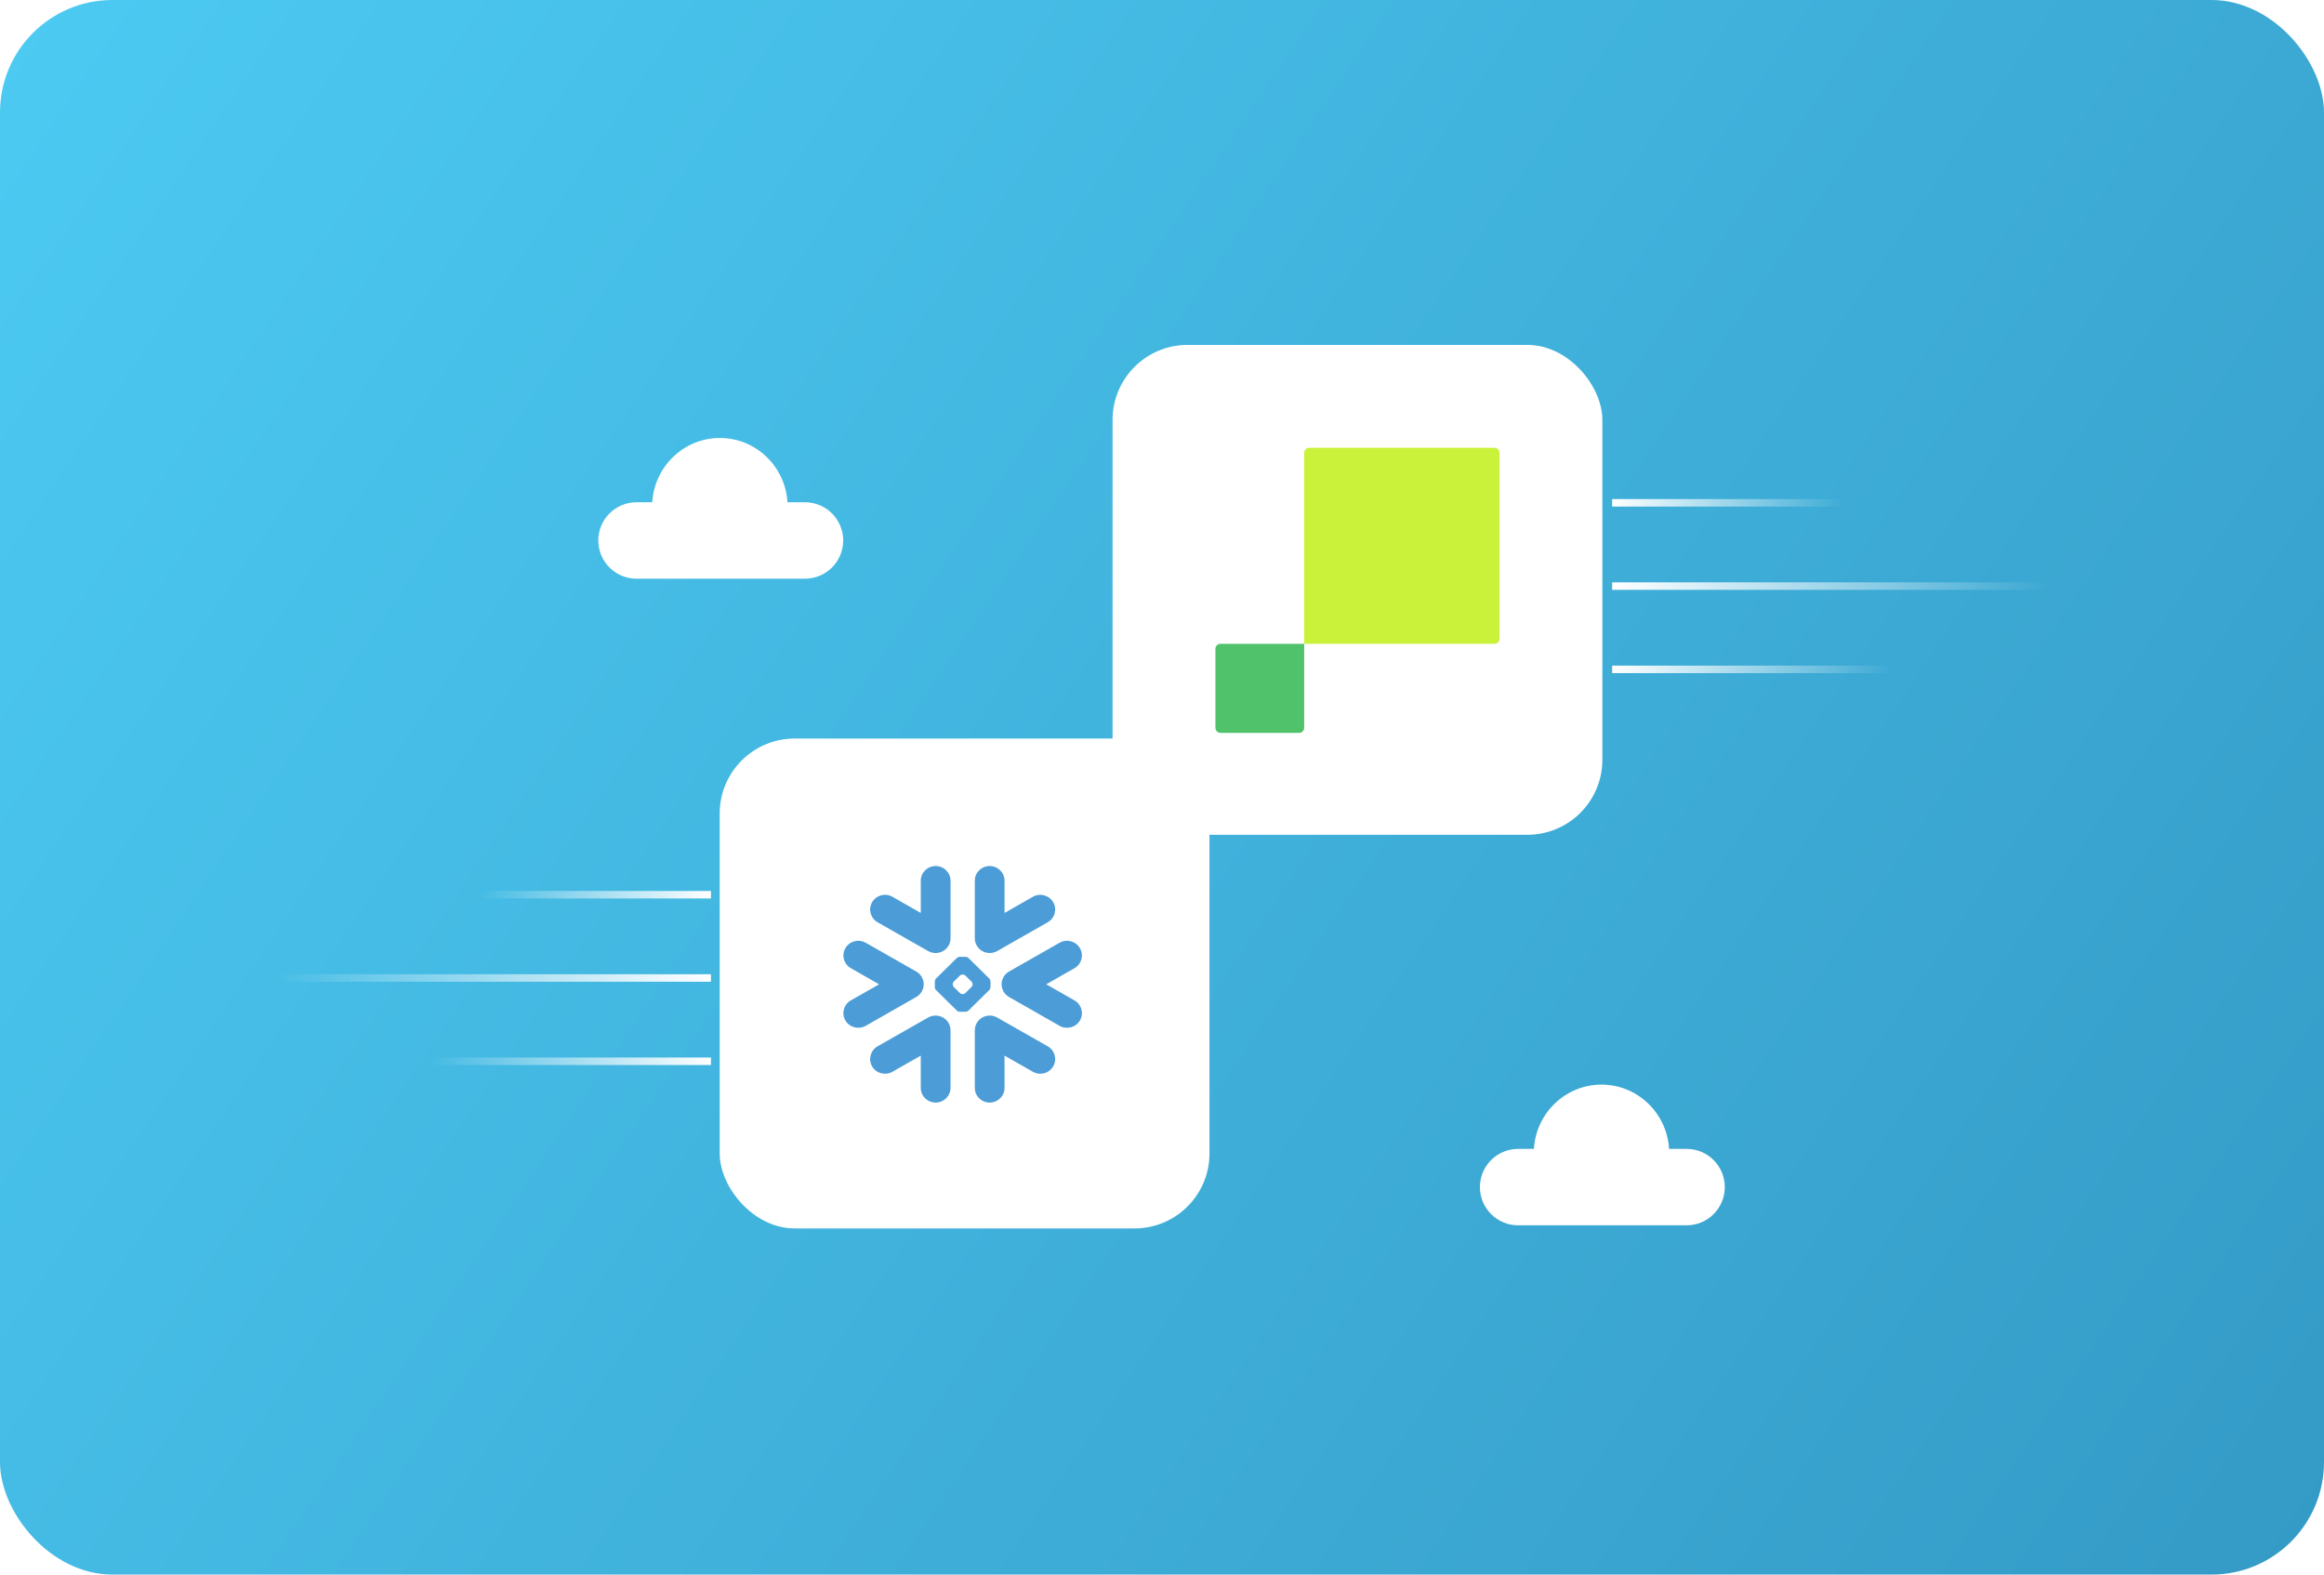 <svg width="620" height="420" viewBox="0 0 620 420" fill="none" xmlns="http://www.w3.org/2000/svg">
<rect width="620" height="420" rx="30" fill="url(#paint0_linear_422_410)"/>
<path fill-rule="evenodd" clip-rule="evenodd" d="M445.283 306.451H449.952C455.582 306.451 460.146 311.015 460.146 316.645C460.146 322.275 455.582 326.839 449.952 326.839H405.007C399.377 326.839 394.813 322.275 394.813 316.645C394.813 311.015 399.377 306.451 405.007 306.451H409.212C409.802 296.882 417.652 289.307 427.248 289.307C436.844 289.307 444.693 296.882 445.283 306.451Z" fill="white"/>
<path fill-rule="evenodd" clip-rule="evenodd" d="M210.083 133.971H214.753C220.383 133.971 224.947 138.535 224.947 144.165C224.947 149.795 220.383 154.359 214.753 154.359H169.807C164.177 154.359 159.613 149.795 159.613 144.165C159.613 138.535 164.177 133.971 169.807 133.971H174.013C174.603 124.402 182.452 116.827 192.048 116.827C201.644 116.827 209.493 124.402 210.083 133.971Z" fill="white"/>
<g filter="url(#filter0_d_422_410)">
<rect x="296.813" y="92" width="130.667" height="130.667" rx="20" fill="white"/>
<path d="M349.272 119.439H398.698C399.439 119.439 400.039 120.041 400.039 120.785V170.382C400.039 171.126 399.439 171.728 398.698 171.728H347.931V120.785C347.931 120.046 348.531 119.439 349.272 119.439Z" fill="#CAF23A"/>
<path d="M325.594 171.727H347.93V194.14C347.93 194.884 347.33 195.486 346.589 195.486H325.594C324.852 195.486 324.253 194.884 324.253 194.14V173.072C324.253 172.329 324.852 171.727 325.594 171.727Z" fill="#4FC26B"/>
</g>
<g filter="url(#filter1_d_422_410)">
<rect x="192" y="197" width="130.667" height="130.667" rx="20" fill="white"/>
</g>
<line y1="-1" x2="69.253" y2="-1" transform="matrix(-1 0 0 1 189.667 239.653)" stroke="url(#paint1_linear_422_410)" stroke-width="2"/>
<line y1="-1" x2="130.667" y2="-1" transform="matrix(-1 0 0 1 189.667 261.866)" stroke="url(#paint2_linear_422_410)" stroke-width="2"/>
<line y1="-1" x2="83.627" y2="-1" transform="matrix(-1 0 0 1 189.667 284.08)" stroke="url(#paint3_linear_422_410)" stroke-width="2"/>
<line x1="430.093" y1="134.12" x2="499.347" y2="134.12" stroke="url(#paint4_linear_422_410)" stroke-width="2"/>
<line x1="430.093" y1="156.333" x2="560.76" y2="156.333" stroke="url(#paint5_linear_422_410)" stroke-width="2"/>
<line x1="430.093" y1="178.546" x2="513.72" y2="178.546" stroke="url(#paint6_linear_422_410)" stroke-width="2"/>
<g clip-path="url(#clip0_422_410)">
<path fill-rule="evenodd" clip-rule="evenodd" d="M286.652 258.253L279.118 262.554L286.652 266.841C288.556 267.925 289.204 270.321 288.105 272.199C287.006 274.068 284.579 274.708 282.685 273.628L269.188 265.938C268.287 265.421 267.662 264.614 267.386 263.702C267.253 263.284 267.193 262.853 267.207 262.427C267.216 262.118 267.262 261.81 267.345 261.501C267.616 260.544 268.246 259.687 269.184 259.147L282.676 251.466C284.57 250.386 287.002 251.026 288.096 252.904C289.204 254.778 288.556 257.169 286.652 258.253ZM279.518 279.091L266.03 271.414C265.304 270.997 264.504 270.838 263.731 270.902C261.672 271.047 260.059 272.744 260.059 274.808V290.179C260.059 292.347 261.828 294.099 264.026 294.099C266.223 294.099 267.998 292.343 267.998 290.179V281.581L275.55 285.882C277.449 286.971 279.876 286.327 280.97 284.453C282.065 282.58 281.421 280.175 279.518 279.091ZM263.952 264.056L258.344 269.581C258.183 269.745 257.875 269.876 257.641 269.876H257.236H256.409H255.995C255.769 269.876 255.452 269.745 255.291 269.581L249.683 264.056C249.522 263.901 249.393 263.588 249.393 263.366V262.958V262.141V261.737C249.393 261.51 249.522 261.197 249.683 261.038L255.287 255.513C255.448 255.349 255.765 255.222 255.99 255.222H256.404H257.231H257.641C257.87 255.222 258.183 255.349 258.344 255.513L263.952 261.038C264.113 261.197 264.242 261.51 264.242 261.737V262.141V262.958V263.366C264.242 263.584 264.113 263.897 263.952 264.056ZM259.47 262.522C259.47 262.3 259.332 261.987 259.171 261.823L257.548 260.226C257.388 260.068 257.075 259.936 256.845 259.936H256.781C256.556 259.936 256.238 260.068 256.082 260.226L254.459 261.823C254.298 261.987 254.174 262.3 254.174 262.522V262.586C254.174 262.808 254.298 263.116 254.459 263.275L256.082 264.877C256.243 265.036 256.556 265.167 256.781 265.167H256.845C257.07 265.167 257.388 265.036 257.548 264.877L259.171 263.275C259.332 263.116 259.47 262.808 259.47 262.586V262.522ZM234.117 245.999L247.61 253.684C248.336 254.097 249.141 254.261 249.913 254.197C251.968 254.047 253.586 252.35 253.586 250.286V234.915C253.586 232.756 251.807 231 249.619 231C247.421 231 245.647 232.756 245.647 234.915V243.517L238.089 239.207C236.195 238.123 233.768 238.767 232.669 240.641C231.571 242.524 232.219 244.915 234.117 245.999ZM263.731 254.197C264.504 254.261 265.308 254.097 266.03 253.684L279.518 245.999C281.416 244.915 282.065 242.519 280.97 240.641C279.876 238.767 277.449 238.127 275.55 239.207L267.998 243.517V234.915C267.998 232.756 266.223 231 264.026 231C261.828 231 260.059 232.756 260.059 234.915V250.286C260.054 252.35 261.672 254.047 263.731 254.197ZM249.913 270.902C249.136 270.838 248.331 270.997 247.61 271.414L234.117 279.091C232.219 280.175 231.571 282.58 232.665 284.453C233.763 286.322 236.191 286.967 238.085 285.882L245.642 281.581V290.179C245.642 292.347 247.417 294.099 249.614 294.099C251.802 294.099 253.581 292.343 253.581 290.179V274.808C253.586 272.744 251.968 271.047 249.913 270.902ZM246.254 263.702C246.387 263.284 246.442 262.853 246.433 262.427C246.419 262.118 246.378 261.81 246.29 261.501C246.024 260.544 245.389 259.687 244.442 259.147L230.959 251.466C229.056 250.386 226.629 251.026 225.539 252.904C224.436 254.778 225.089 257.169 226.992 258.253L234.527 262.554L226.987 266.841C225.084 267.925 224.436 270.321 225.535 272.199C226.629 274.068 229.051 274.708 230.955 273.628L244.438 265.938C245.352 265.426 245.969 264.614 246.254 263.702Z" fill="#4C9DD7"/>
</g>
<defs>
<filter id="filter0_d_422_410" x="284.813" y="80" width="154.667" height="154.667" filterUnits="userSpaceOnUse" color-interpolation-filters="sRGB">
<feFlood flood-opacity="0" result="BackgroundImageFix"/>
<feColorMatrix in="SourceAlpha" type="matrix" values="0 0 0 0 0 0 0 0 0 0 0 0 0 0 0 0 0 0 127 0" result="hardAlpha"/>
<feOffset/>
<feGaussianBlur stdDeviation="6"/>
<feComposite in2="hardAlpha" operator="out"/>
<feColorMatrix type="matrix" values="0 0 0 0 0 0 0 0 0 0 0 0 0 0 0 0 0 0 0.28 0"/>
<feBlend mode="normal" in2="BackgroundImageFix" result="effect1_dropShadow_422_410"/>
<feBlend mode="normal" in="SourceGraphic" in2="effect1_dropShadow_422_410" result="shape"/>
</filter>
<filter id="filter1_d_422_410" x="180" y="185" width="154.667" height="154.667" filterUnits="userSpaceOnUse" color-interpolation-filters="sRGB">
<feFlood flood-opacity="0" result="BackgroundImageFix"/>
<feColorMatrix in="SourceAlpha" type="matrix" values="0 0 0 0 0 0 0 0 0 0 0 0 0 0 0 0 0 0 127 0" result="hardAlpha"/>
<feOffset/>
<feGaussianBlur stdDeviation="6"/>
<feComposite in2="hardAlpha" operator="out"/>
<feColorMatrix type="matrix" values="0 0 0 0 0 0 0 0 0 0 0 0 0 0 0 0 0 0 0.28 0"/>
<feBlend mode="normal" in2="BackgroundImageFix" result="effect1_dropShadow_422_410"/>
<feBlend mode="normal" in="SourceGraphic" in2="effect1_dropShadow_422_410" result="shape"/>
</filter>
<linearGradient id="paint0_linear_422_410" x1="620" y1="420" x2="5" y2="5" gradientUnits="userSpaceOnUse">
<stop stop-color="#349AC6"/>
<stop offset="1" stop-color="#4CCAF2"/>
</linearGradient>
<linearGradient id="paint1_linear_422_410" x1="0" y1="0" x2="61.691" y2="0" gradientUnits="userSpaceOnUse">
<stop stop-color="white"/>
<stop offset="1" stop-color="white" stop-opacity="0"/>
</linearGradient>
<linearGradient id="paint2_linear_422_410" x1="0" y1="0" x2="116.398" y2="0" gradientUnits="userSpaceOnUse">
<stop stop-color="white"/>
<stop offset="1" stop-color="white" stop-opacity="0"/>
</linearGradient>
<linearGradient id="paint3_linear_422_410" x1="0" y1="0" x2="74.495" y2="0" gradientUnits="userSpaceOnUse">
<stop stop-color="white"/>
<stop offset="1" stop-color="white" stop-opacity="0"/>
</linearGradient>
<linearGradient id="paint4_linear_422_410" x1="430.093" y1="135.12" x2="491.784" y2="135.12" gradientUnits="userSpaceOnUse">
<stop stop-color="white"/>
<stop offset="1" stop-color="white" stop-opacity="0"/>
</linearGradient>
<linearGradient id="paint5_linear_422_410" x1="430.093" y1="157.333" x2="546.492" y2="157.333" gradientUnits="userSpaceOnUse">
<stop stop-color="white"/>
<stop offset="1" stop-color="white" stop-opacity="0"/>
</linearGradient>
<linearGradient id="paint6_linear_422_410" x1="430.093" y1="179.546" x2="504.588" y2="179.546" gradientUnits="userSpaceOnUse">
<stop stop-color="white"/>
<stop offset="1" stop-color="white" stop-opacity="0"/>
</linearGradient>
<clipPath id="clip0_422_410">
<rect width="64" height="63.099" fill="white" transform="translate(225 231)"/>
</clipPath>
</defs>
</svg>
